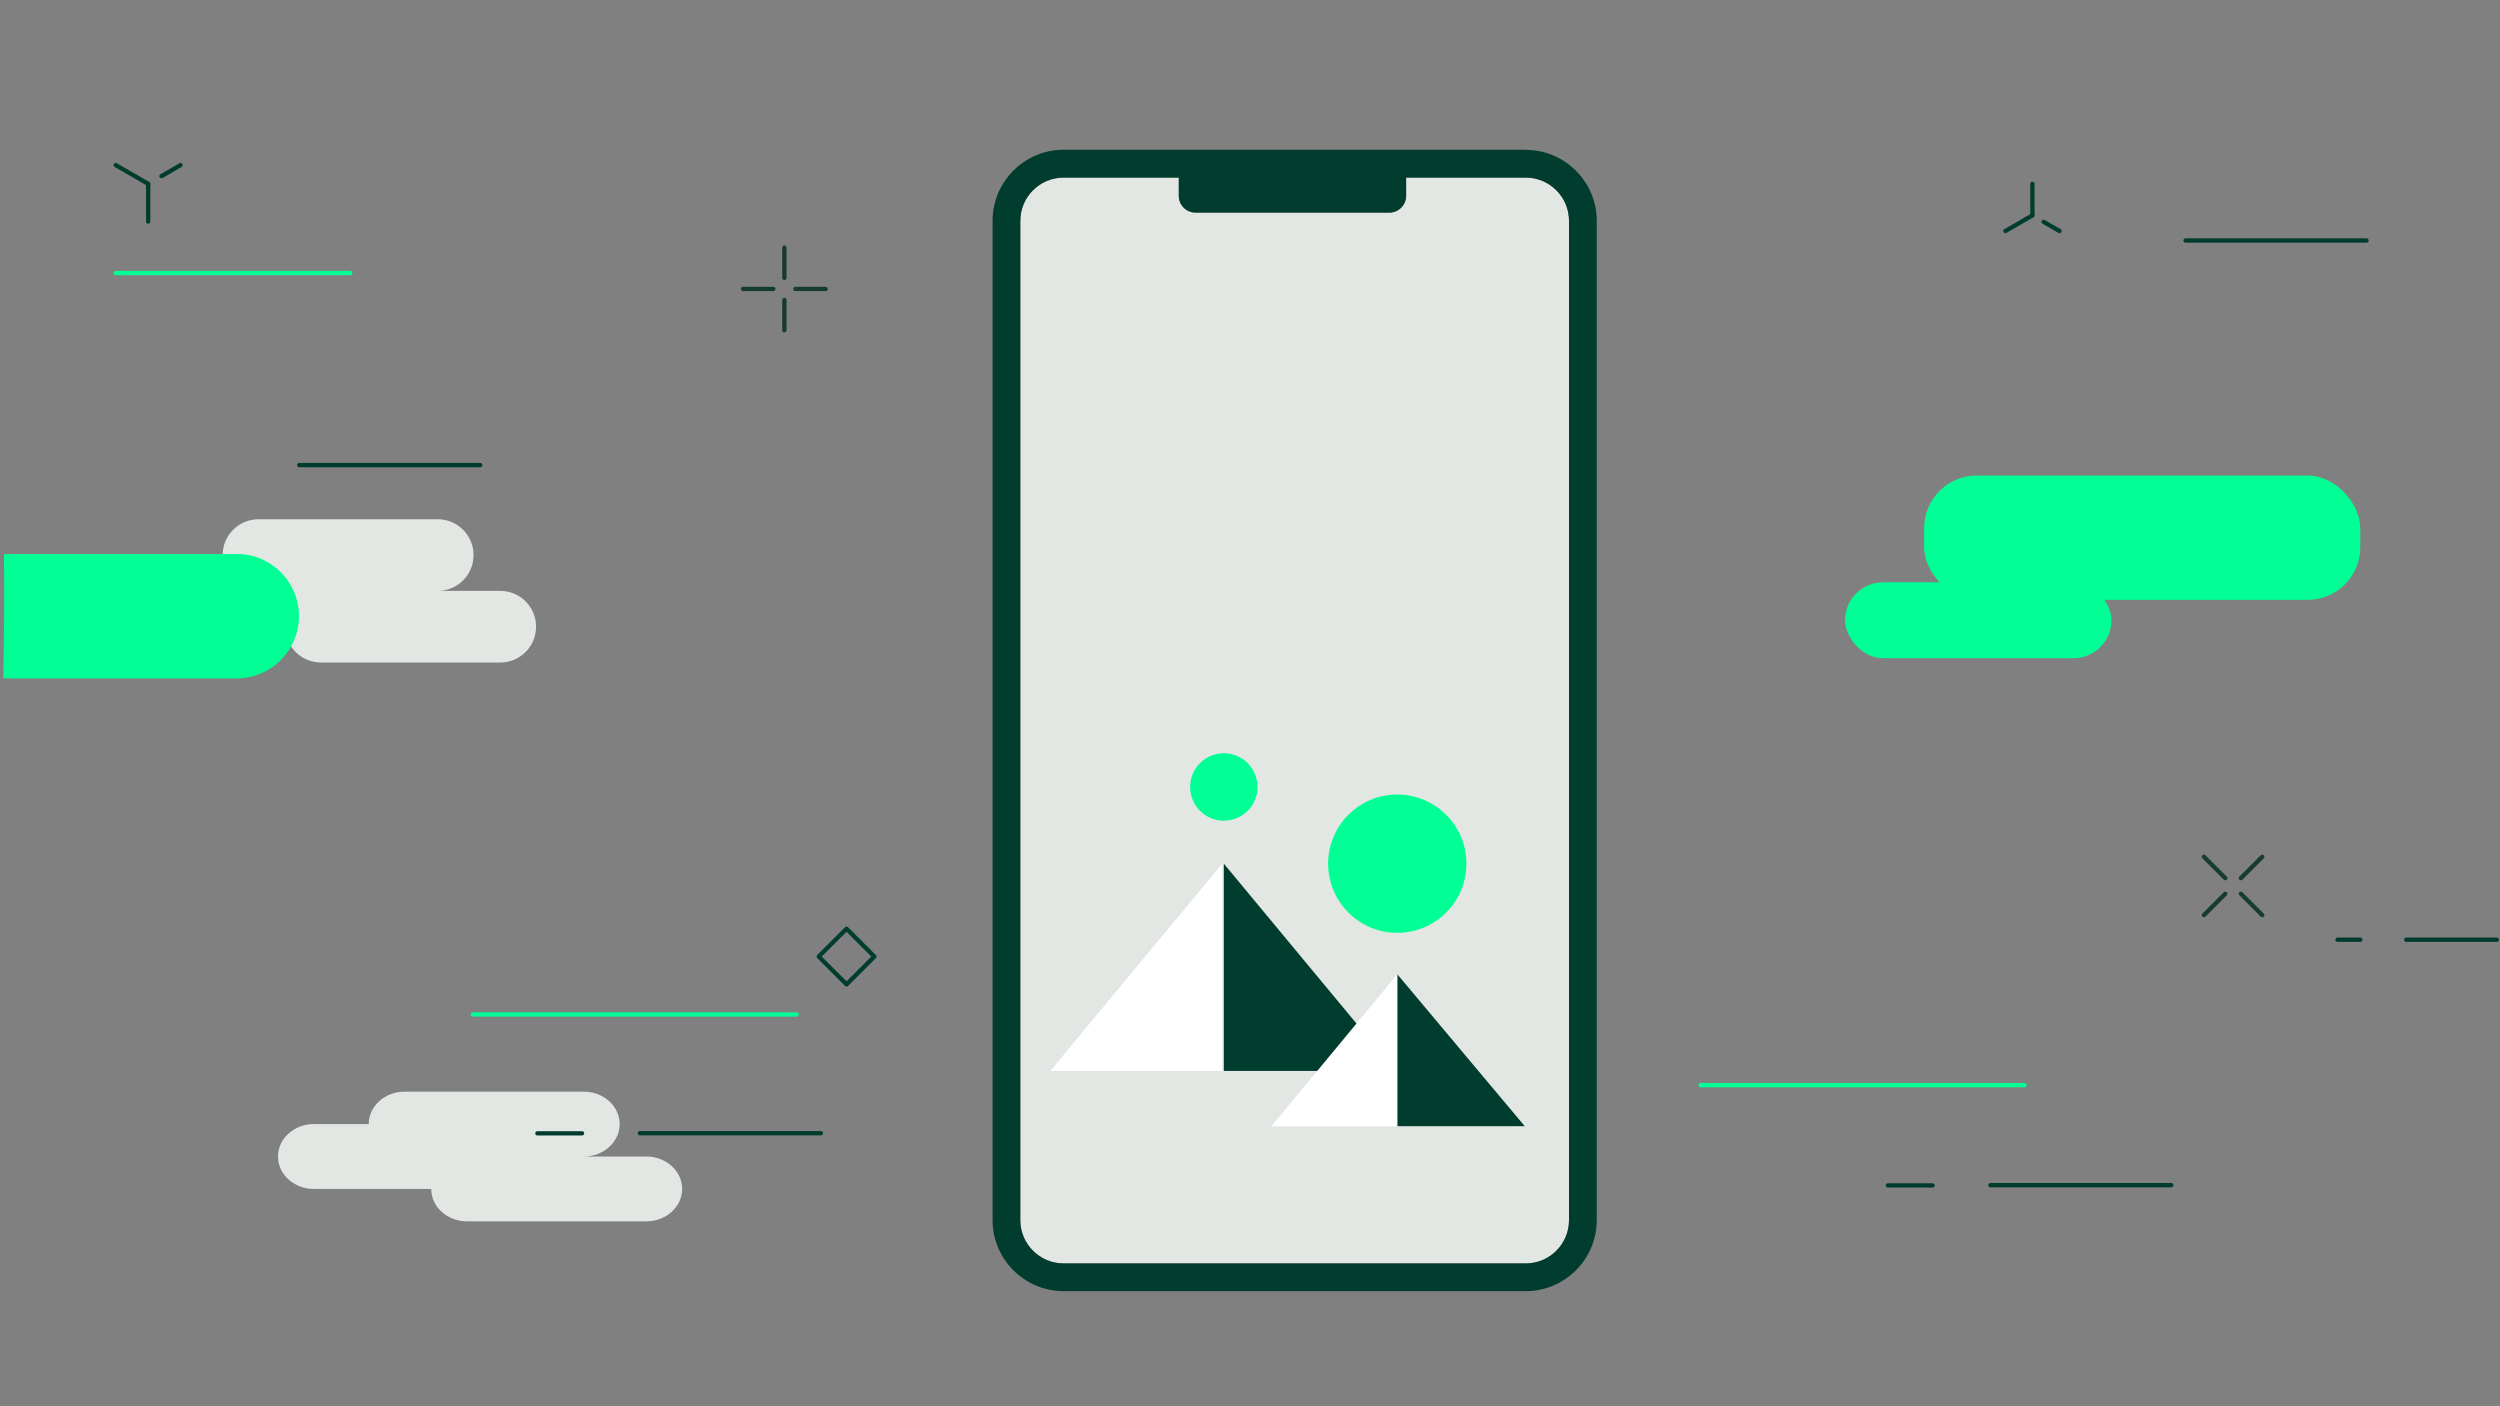 <?xml version="1.0" encoding="UTF-8"?><svg id="Layer_1" data-name="Layer 1" xmlns="http://www.w3.org/2000/svg" viewBox="0 0 192 108"><rect x="0" y="0" width="192" height="108" fill="#808080" stroke="none"/><defs><style>.cls-1 {
        stroke: #00ff94;
      }

      .cls-1, .cls-2, .cls-3, .cls-4 {
        fill: none;
        stroke-linecap: round;
        stroke-linejoin: round;
        stroke-width: .33px;
      }

      .cls-2 {
        stroke: #003c2e;
      }

      .cls-3 {
        stroke: #003d2e;
      }

      .cls-4 {
        stroke: #163b2f;
      }

      .cls-5 {
        fill: #00ff94;
      }

      .cls-6, .cls-7 {
        fill: #003d2e;
      }

      .cls-8 {
        fill: #e3e7e3;
      }

      .cls-9 {
        fill: #fff;
      }

      .cls-9, .cls-7 {
        fill-rule: evenodd;
      }</style></defs><rect class="cls-3" x="63.5" y="71.95" width="3.02" height="3.02" transform="translate(70.99 -24.45) rotate(45)"/><path class="cls-8" d="M49.63,88.82h-4.79c1.52,0,2.75-1.12,2.75-2.49s-1.23-2.49-2.75-2.49h-13.77c-1.52,0-2.75,1.12-2.75,2.49h-4.22c-1.52,0-2.75,1.12-2.75,2.49s1.23,2.49,2.75,2.49h9.02c0,1.38,1.23,2.49,2.75,2.49h13.77c1.52,0,2.75-1.12,2.75-2.49s-1.23-2.49-2.75-2.49Z"/><path class="cls-8" d="M38.41,45.38h-4.79c1.52,0,2.75-1.23,2.75-2.75s-1.23-2.75-2.75-2.75h-13.77c-1.52,0-2.75,1.23-2.75,2.75h-4.22c-1.52,0-2.75,1.23-2.75,2.75s1.23,2.75,2.75,2.75h9.02c0,1.52,1.23,2.75,2.75,2.75h13.77c1.52,0,2.75-1.23,2.75-2.75s-1.23-2.75-2.75-2.75Z"/><line class="cls-3" x1="8.89" y1="12.68" x2="11.38" y2="14.12"/><line class="cls-3" x1="13.86" y1="12.68" x2="12.4" y2="13.53"/><line class="cls-3" x1="11.38" y1="14.12" x2="11.38" y2="17.02"/><line class="cls-2" x1="184.8" y1="72.17" x2="191.76" y2="72.17"/><line class="cls-2" x1="179.52" y1="72.17" x2="181.27" y2="72.17"/><line class="cls-2" x1="144.99" y1="91.04" x2="148.42" y2="91.04"/><line class="cls-1" x1="130.61" y1="83.34" x2="155.48" y2="83.34"/><line class="cls-2" x1="152.86" y1="91.02" x2="166.76" y2="91.02"/><line class="cls-2" x1="41.27" y1="87.04" x2="44.7" y2="87.04"/><line class="cls-1" x1="36.31" y1="77.91" x2="61.18" y2="77.91"/><line class="cls-2" x1="49.14" y1="87.03" x2="63.04" y2="87.03"/><line class="cls-2" x1="167.85" y1="18.47" x2="181.75" y2="18.47"/><line class="cls-1" x1="8.89" y1="20.97" x2="26.9" y2="20.97"/><line class="cls-2" x1="22.98" y1="35.72" x2="36.88" y2="35.72"/><line class="cls-4" x1="169.26" y1="65.8" x2="170.9" y2="67.44"/><line class="cls-4" x1="172.1" y1="68.64" x2="173.74" y2="70.28"/><line class="cls-4" x1="169.26" y1="70.28" x2="170.9" y2="68.64"/><line class="cls-4" x1="172.1" y1="67.44" x2="173.74" y2="65.8"/><g><line class="cls-4" x1="60.24" y1="19.02" x2="60.24" y2="21.34"/><line class="cls-4" x1="60.24" y1="23.04" x2="60.24" y2="25.36"/><line class="cls-4" x1="57.07" y1="22.19" x2="59.39" y2="22.19"/><line class="cls-4" x1="61.09" y1="22.19" x2="63.41" y2="22.19"/></g><g><line class="cls-3" x1="154.02" y1="17.74" x2="156.09" y2="16.54"/><line class="cls-3" x1="158.17" y1="17.74" x2="156.95" y2="17.04"/><line class="cls-3" x1="156.09" y1="16.54" x2="156.09" y2="14.12"/></g><rect class="cls-5" x="141.7" y="44.71" width="20.46" height="5.83" rx="2.92" ry="2.92" transform="translate(303.86 95.26) rotate(-180)"/><rect class="cls-5" x="147.77" y="36.52" width="33.5" height="9.55" rx="4.05" ry="4.05" transform="translate(329.04 82.59) rotate(-180)"/><path class="cls-5" d="M18.18,42.55H.3c.06,3.24,0,6.39-.05,9.55H18.18c2.64,0,4.78-2.14,4.78-4.78s-2.14-4.78-4.78-4.78Z"/><path class="cls-8" d="M120.5,16.96V93.71c0,1.83-1.49,3.32-3.32,3.32h-35.5c-1.83,0-3.32-1.49-3.32-3.32V16.96c0-1.83,1.49-3.32,3.32-3.32h8.85v1.4c0,.71,.58,1.29,1.29,1.29h14.88c.71,0,1.29-.58,1.29-1.29v-1.4h9.19c1.83,0,3.32,1.49,3.32,3.32Z"/><path class="cls-6" d="M117.18,11.5h-35.5c-3,0-5.45,2.45-5.45,5.45V93.71c0,3,2.45,5.45,5.45,5.45h35.5c3,0,5.45-2.45,5.45-5.45V16.96c0-3-2.45-5.45-5.45-5.45Zm3.32,82.21c0,1.83-1.49,3.32-3.32,3.32h-35.5c-1.83,0-3.32-1.49-3.32-3.32V16.96c0-1.83,1.49-3.32,3.32-3.32h8.85v1.4c0,.71,.58,1.29,1.29,1.29h14.88c.71,0,1.29-.58,1.29-1.29v-1.4h9.19c1.83,0,3.32,1.49,3.32,3.32V93.71Z"/><path class="cls-7" d="M93.99,66.33v15.92h13.21l-13.21-15.92Z"/><path class="cls-9" d="M80.66,82.25h13.21v-15.92l-13.21,15.92Z"/><path class="cls-7" d="M107.31,74.82v11.67h9.79l-9.79-11.67Z"/><path class="cls-9" d="M97.64,86.5h9.67v-11.67l-9.67,11.67Z"/><circle class="cls-5" cx="107.31" cy="66.33" r="5.31"/><circle class="cls-5" cx="93.99" cy="60.44" r="2.59"/></svg>